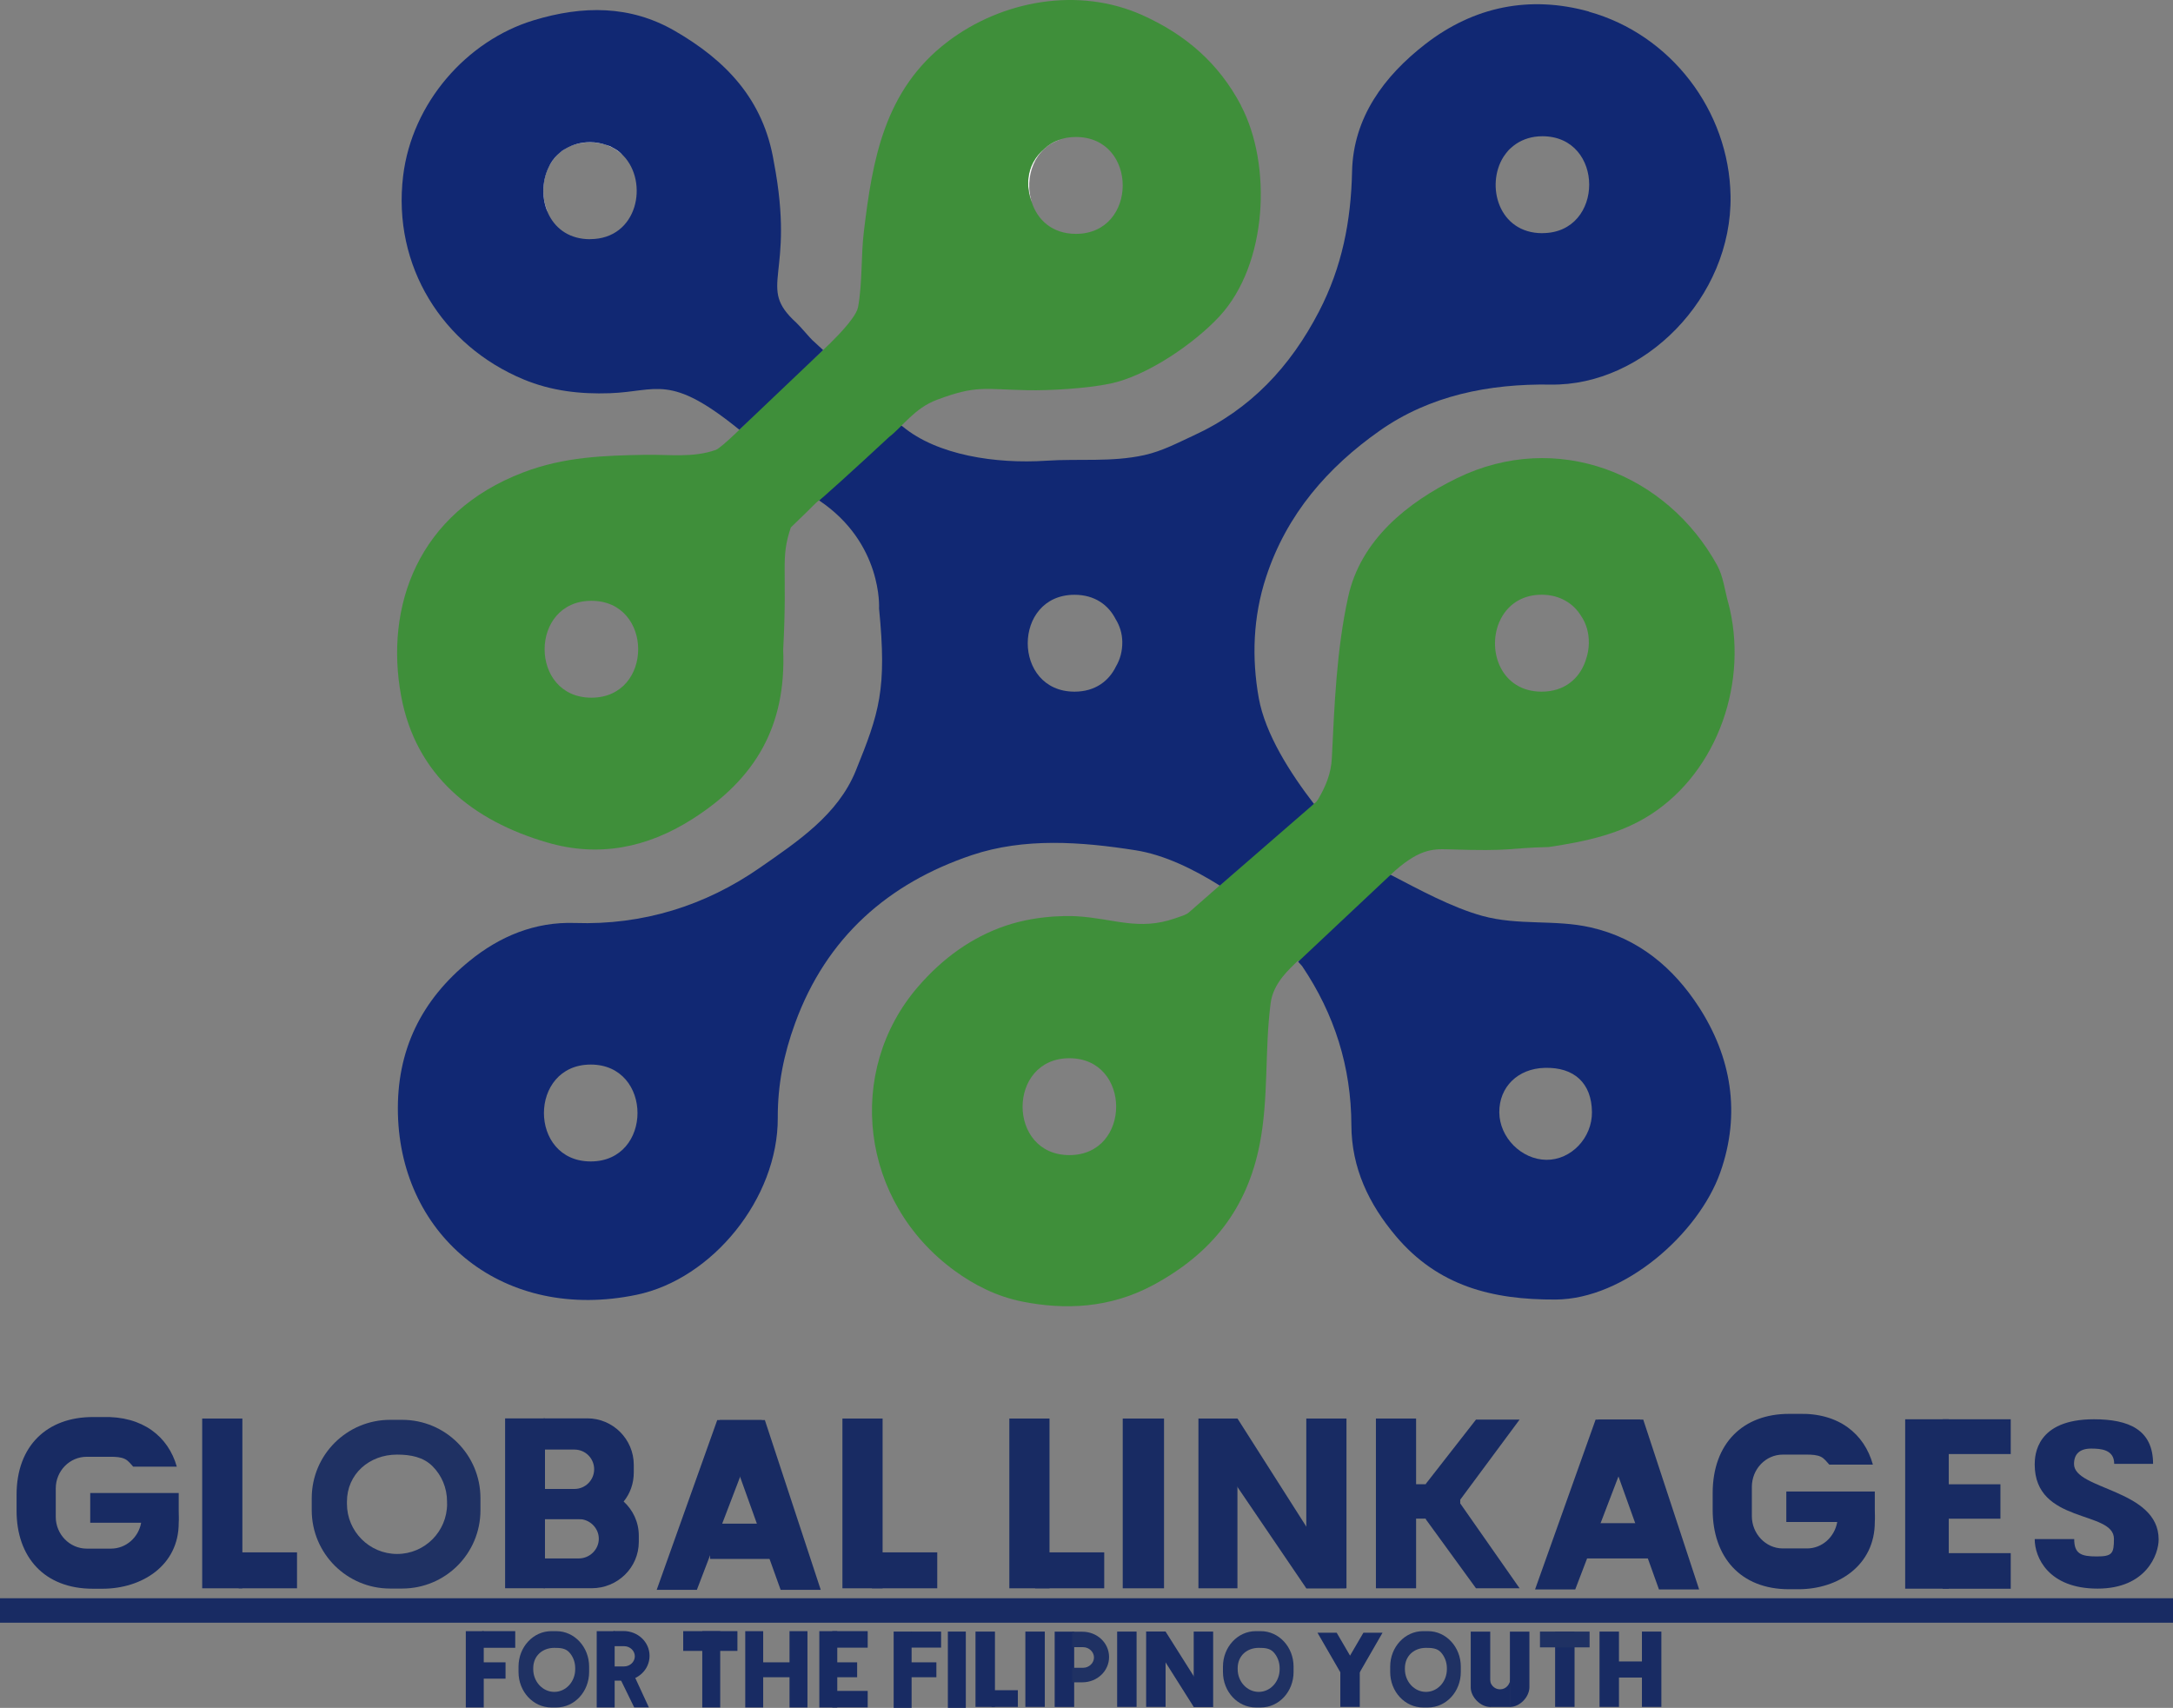 <svg xmlns="http://www.w3.org/2000/svg" id="Layer_1" data-name="Layer 1" viewBox="0 0 349.93 275.03"><rect x="0" y="0" width="349.93" height="275.03" fill="#808080" stroke="none"/><defs><style>      .cls-1 {        fill: #fefefe;      }      .cls-1, .cls-2, .cls-3, .cls-4, .cls-5 {        stroke-width: 0px;      }      .cls-2 {        fill: #112873;      }      .cls-3 {        fill: #182b63;      }      .cls-4 {        fill: #1f3163;      }      .cls-5 {        fill: #3f8f3a;      }    </style></defs><path class="cls-5" d="m278.28,96.99c-.54-2.01-.79-4.21-1.77-5.99-8.16-14.79-25.85-21.82-41.88-14-7.96,3.88-15.52,9.93-17.53,19.12-1.87,8.53-2.2,17.25-2.63,26.01-.12,2.42-.98,4.49-2.19,6.55-.34.58-.67.79-.99.83.16-.05.29-.08.29-.08-.04-.03-2.97,2.27-5.41,4.2-.71.86-1.51,1.66-2.42,2.35-1.51,1.45-5,4.6-12.3,10.95-.49.42-1.25.61-2.21.95-5.86,2.05-9.87.04-15.69-.32,0,0-5.82-.47-11.69,1.54-5.35,1.83-10.04,5.18-14.02,9.79-11.75,13.6-9.38,34.61,5.89,45.74,3.15,2.3,6.82,4.17,10.96,4.98,6.69,1.32,14,1.13,21.1-2.72,9.49-5.14,15.03-12.38,17.05-22.55,1.49-7.49.79-15.21,1.78-22.81.43-3.29,3.09-5.52,4.34-6.78,4.86-1.15,11.02,5.31,15.56-12.46.17-.67-.12-.65-.32-.48-.32-.3-.69-.55-.25-.96,4.37-4.08,6.65-4.17,9.28-4.08,10.69.35,9.29-.21,16.18-.37,6.07-.91,11.6-2.11,16.48-5.28,10.81-7.03,15.77-21.5,12.4-34.14Zm-106.07,89.02c-10.06,0-10.04-15.6,0-15.6s10.04,15.6,0,15.6Zm83.19-79.85c-.03.11-.06.23-.1.34,0,.02-.02.05-.03.07-.97,2.68-3.3,4.81-7.01,4.81-6.48,0-8.75-6.46-6.88-11.07.02-.04.04-.08.05-.12.17-.39.36-.77.59-1.13,0-.01.02-.02.03-.04,1.22-1.89,3.28-3.25,6.22-3.25s5.15,1.44,6.35,3.43c.82,1.21,1.27,2.7,1.24,4.42-.02.92-.19,1.76-.45,2.54Z"></path><path class="cls-5" d="m207.01,131.27c.58-.31,1.42-1.02,2.65-2.27"></path><path class="cls-5" d="m211,129.6c-.05.01-.1.03-.16.04"></path><path class="cls-2" d="m273.51,162.06c-4-6.14-9.59-10.96-17.37-12.72-5.76-1.31-11.61-.25-17.43-1.85-4.94-1.36-10.26-4.28-14.77-6.62l-14.89,14c.21.24.43.47.64.71,5.22,7.74,7.9,16.24,7.93,25.61.02,6.85,2.79,12.68,7.16,17.86,6.77,8.02,15.46,10.27,25.72,10.22,11.14-.05,23.05-10.66,26.52-20.46,3.38-9.54,1.76-18.66-3.5-26.74Zm-24.47,24.71c-4.03-.03-7.57-3.6-7.6-7.64-.03-4.1,2.99-7.06,7.32-7.17,4.76-.13,7.55,2.48,7.6,7.1.05,4.17-3.35,7.74-7.33,7.71Z"></path><path class="cls-1" d="m171.08,22.37c-3.27.75-5.47,3.44-5.51,7.04-.01,1.15.21,2.24.6,3.22-1.31-3.98.34-9.03,4.91-10.26Z"></path><path class="cls-1" d="m95.02,22.92c2.24,0,3.95.8,5.19,2-1.23-1.8-3.27-2.82-5.94-2.8-4.44.04-7.34,2.98-7.38,7.49-.02,1.73.47,3.27,1.3,4.53-1.98-4.62.28-11.22,6.82-11.22Z"></path><path class="cls-2" d="m255.88,1.86c-9.55-2.65-18.55-.81-26.35,5.24-6.64,5.15-11.61,11.82-11.8,20.52-.17,8-1.62,15.4-5.32,22.53-4.61,8.9-11.04,15.78-20.2,19.98-2.58,1.19-5.06,2.52-7.95,3.16-5.25,1.16-10.52.55-15.76.9-8.14.54-17.59-.89-23.14-5.51-.61-.51-.73.05-1.34.61-3.06,2.82-6.16,5.6-9.2,8.44-1.03.96,0,0-2.94,2.84,10.32,6.9,9.68,17.43,9.68,17.43,1.29,13.04.03,16.79-3.76,26.14-2.87,7.07-9.38,11.38-15.4,15.57-8.81,6.14-18.88,9.29-29.82,8.92-6.46-.22-12.1,2.16-16.93,6.08-7.75,6.28-11.82,14.38-11.57,24.68.49,19.87,17.14,33.56,38.46,29.11,12.2-2.55,22.76-15.55,22.71-28.49-.02-5.3.95-10.21,2.79-15.24,5.05-13.86,15.05-22.56,28.47-27.07,8.42-2.83,17.59-2.16,26.35-.78,4.66.73,9.47,3.11,13.57,5.69l15.16-13.16c-3.8-4.93-7.84-11.22-8.89-17.07-1.13-6.37-.94-13,1.19-19.47,3.31-10.11,9.95-17.69,18.29-23.55,8.07-5.68,17.6-7.58,27.53-7.43,14.98.24,29.25-13.96,28.97-30.41-.24-13.73-9.67-25.98-22.79-29.63ZM95.13,187.03c-10.06,0-10.04-15.6,0-15.6s10.04,15.6,0,15.6Zm84.61-79.77c-1.11,2.34-3.32,4.12-6.7,4.12-10.06,0-10.04-15.6,0-15.6,3.28,0,5.47,1.67,6.61,3.91.66,1.06,1.06,2.3,1.08,3.66.02,1.5-.35,2.82-.99,3.92Zm68.63-69.71c-7.08,0-9.14-7.71-6.26-12.29.11-.18.23-.35.36-.51.14-.19.29-.37.45-.55.15-.15.3-.3.46-.43.24-.21.48-.41.75-.59.02-.01.04-.02.06-.04,1.12-.73,2.5-1.2,4.19-1.2,10.06,0,10.04,15.6,0,15.6Z"></path><path class="cls-5" d="m199.85,16.98c-3.6-6.82-8.91-11.39-15.84-14.52-10.37-4.68-22.7-2.36-31.39,4.24-10.25,7.78-12.13,19.11-13.51,30.61-.48,4.01-.21,8.11-.93,12.14-.73,4.12-19.81,18.9-5.59,6.15l-14.22,12.76c14.22-12.76-1.32,3.44-3.08,4.08-3.68,1.32-7.56.73-11.36.8-6.66.12-13.08.32-19.64,2.82-17.09,6.5-22.33,21.68-19.7,35.98,2.35,12.8,11.52,20.14,23.57,23.64,8.18,2.38,15.98.91,23.36-3.8,10.11-6.44,15.1-14.91,14.6-27.24.72-13.4-.5-14.56,1.23-19.7,4.53-4.36,3.71-3.71,4.53-4.36l.02-.02c-.54.65,6.31-5.56,11.28-10.19,2.14-1.64,4.08-4.64,7.7-5.99,6.41-2.4,7.52-1.68,14.68-1.54,3.36.06,9.33-.25,13.25-1.07,5.89-1.23,13.47-6.41,17.56-10.82,7.82-8.45,8.46-24.49,3.47-33.95Zm-104.61,95.37c-10.06,0-10.04-15.6,0-15.6s10.04,15.6,0,15.6Zm78.02-74.69c-3.83,0-6.19-2.27-7.1-5.07-.44-1.11-.66-2.34-.57-3.66.13-2,1.16-3.78,2.65-5.02,1.23-1.12,2.88-1.85,5.02-1.85,10.06,0,10.04,15.6,0,15.6Z"></path><path class="cls-5" d="m134.24,78.25c-.36.35-.69.66-.96.92.64-.63.81-.79.96-.92Z"></path><path class="cls-2" d="m130.86,54.82c-.31-.26-2.05-2.33-2.62-2.85-6.54-5.94-.05-7.28-3.63-25.93-1.66-10.08-7.77-16.34-15.95-21.07-7.18-4.15-14.82-4.1-22.7-1.71-10.82,3.28-19.61,13.31-21.04,25.05-1.77,14.57,6.39,27.36,19.35,32.77,4.52,1.89,9.22,2.41,13.96,2.24,7.63-.27,9.58-3.26,20.83,5.88l13.49-12.83-1.69-1.56Zm-35.84-16.3c-6.44,0-8.73-6.38-6.92-10.99.08-.22.18-.42.28-.63.08-.16.15-.32.23-.47.2-.36.43-.68.69-.99.04-.04.07-.09.11-.13.24-.28.51-.52.8-.76.11-.09.22-.19.34-.28.17-.12.36-.22.55-.33,1.07-.63,2.36-1.04,3.92-1.04,1,0,1.88.19,2.68.47.12.04.26.07.38.12.25.1.47.22.7.35.22.12.43.24.63.38.2.14.39.31.57.47.13.12.26.23.38.36,4.14,4.27,2.37,13.46-5.34,13.46Z"></path><rect class="cls-3" x="32.56" y="228.43" width="6.47" height="27.34"></rect><rect class="cls-3" x="38.43" y="249.98" width="9.4" height="5.79"></rect><rect class="cls-3" x="135.66" y="228.43" width="6.47" height="27.34"></rect><rect class="cls-3" x="140.41" y="249.98" width="10.52" height="5.79"></rect><rect class="cls-3" x="162.54" y="228.43" width="6.47" height="27.34"></rect><rect class="cls-3" x="166.69" y="249.98" width="11.13" height="5.79"></rect><rect class="cls-3" x="157.09" y="262.74" width="3.13" height="12.13"></rect><rect class="cls-3" x="159.67" y="272.18" width="4.24" height="2.69"></rect><rect class="cls-3" y="257.37" width="349.93" height="3.94"></rect><rect class="cls-3" x="180.8" y="228.43" width="6.65" height="27.34"></rect><rect class="cls-3" x="192.99" y="228.43" width="6.28" height="27.34"></rect><rect class="cls-3" x="210.36" y="228.43" width="6.47" height="27.34"></rect><polygon class="cls-3" points="210.36 255.77 194.29 232.12 199.28 228.43 216.68 255.76 210.36 255.77"></polygon><rect class="cls-3" x="81.34" y="228.41" width="6.42" height="27.35"></rect><rect class="cls-3" x="221.57" y="228.43" width="6.47" height="27.34"></rect><polygon class="cls-3" points="253.67 255.95 247.2 255.95 256.95 228.6 264.13 228.6 253.67 255.95"></polygon><polygon class="cls-3" points="273.62 255.95 267.15 255.95 257.35 228.6 264.62 228.6 273.62 255.95"></polygon><rect class="cls-3" x="306.8" y="228.55" width="7.02" height="27.28"></rect><rect class="cls-3" x="312.84" y="250.11" width="10.96" height="5.73"></rect><rect class="cls-3" x="312.84" y="228.55" width="10.96" height="5.6"></rect><rect class="cls-3" x="313.52" y="239.02" width="8.62" height="5.54"></rect><rect class="cls-3" x="152.64" y="262.74" width="2.89" height="12.29"></rect><rect class="cls-3" x="169.84" y="262.75" width="3.14" height="12.13"></rect><rect class="cls-3" x="165.12" y="262.74" width="3.13" height="12.13"></rect><rect class="cls-3" x="179.9" y="262.74" width="3.13" height="12.13"></rect><rect class="cls-3" x="184.57" y="262.74" width="3.13" height="12.13"></rect><polygon class="cls-3" points="195.36 274.87 192.23 274.87 184.57 262.74 187.7 262.74 195.36 274.87"></polygon><rect class="cls-3" x="192.23" y="262.74" width="3.13" height="12.13"></rect><rect class="cls-3" x="250.43" y="262.74" width="3.13" height="12.13"></rect><path class="cls-3" d="m239.98,262.75v12.13c-1.57,0-3.14-1.61-3.14-3.14v-8.99h3.14Z"></path><path class="cls-3" d="m246.29,262.75v8.99c-.04,1.58-1.57,3.14-3.14,3.14v-12.13h3.14Z"></path><rect class="cls-3" x="257.58" y="262.74" width="3.13" height="12.13"></rect><rect class="cls-3" x="264.41" y="262.74" width="3.13" height="12.13"></rect><rect class="cls-3" x="143.91" y="262.74" width="2.89" height="12.29"></rect><rect class="cls-3" x="131.94" y="262.67" width="2.89" height="12.29"></rect><rect class="cls-3" x="127.14" y="262.67" width="2.89" height="12.29"></rect><rect class="cls-3" x="120.01" y="262.67" width="2.89" height="12.29"></rect><rect class="cls-3" x="113.09" y="262.67" width="2.89" height="12.29"></rect><rect class="cls-3" x="96.09" y="262.67" width="2.89" height="12.29"></rect><rect class="cls-3" x="75.01" y="262.67" width="2.89" height="12.29"></rect><rect class="cls-3" x="215.84" y="268.58" width="3.13" height="6.29"></rect><polygon class="cls-3" points="218.97 269.29 215.84 269.29 212.16 262.92 215.25 262.92 218.97 269.29"></polygon><polygon class="cls-3" points="215.84 269.29 218.97 269.29 222.64 262.92 219.56 262.92 215.84 269.29"></polygon><rect class="cls-3" x="260.46" y="267.55" width="4.34" height="2.59"></rect><rect class="cls-3" x="134.03" y="262.67" width="5.7" height="2.66"></rect><rect class="cls-3" x="134.03" y="272.29" width="5.7" height="2.66"></rect><rect class="cls-3" x="132.33" y="267.69" width="5.7" height="2.4"></rect><rect class="cls-3" x="146.53" y="267.69" width="4.26" height="2.4"></rect><rect class="cls-3" x="146.68" y="262.74" width="4.87" height="2.58"></rect><rect class="cls-3" x="255.02" y="245.28" width="10.47" height="5.68"></rect><polygon class="cls-3" points="112.22 256.02 105.75 256.02 115.5 228.68 122.68 228.68 112.22 256.02"></polygon><polygon class="cls-3" points="132.17 256.02 125.71 256.02 115.9 228.68 123.17 228.68 132.17 256.02"></polygon><rect class="cls-3" x="114.35" y="245.36" width="9.69" height="5.68"></rect><rect class="cls-3" x="227.43" y="239.01" width="7.72" height="5.54"></rect><polygon class="cls-3" points="244.71 228.6 235.15 241.5 229.56 239.01 237.69 228.6 244.71 228.6"></polygon><polygon class="cls-3" points="244.71 255.77 235.15 242.1 229.56 244.59 237.69 255.77 244.71 255.77"></polygon><rect class="cls-3" x="110.02" y="262.67" width="8.73" height="3.18"></rect><rect class="cls-4" x="247.99" y="262.74" width="7.99" height="2.54"></rect><rect class="cls-3" x="122.14" y="267.69" width="5.66" height="2.4"></rect><rect class="cls-3" x="77.64" y="267.69" width="3.77" height="2.63"></rect><rect class="cls-3" x="77.64" y="262.67" width="5.33" height="2.68"></rect><path class="cls-4" d="m178.6,266.83c0,2.27-1.92,4.08-4.31,4.08h-1.64v-2.34h1.76c.96,0,1.76-.76,1.76-1.66s-.8-1.66-1.76-1.66h-1.76v-2.49h1.64c2.4,0,4.31,1.81,4.31,4.08Z"></path><path class="cls-3" d="m104.6,266.65c0,2.22-1.87,3.99-4.21,3.99h-1.6v-2.29h1.72c.94,0,1.72-.74,1.72-1.63s-.78-1.63-1.72-1.63h-1.72v-2.44h1.6c2.34,0,4.21,1.77,4.21,3.99Z"></path><polygon class="cls-3" points="98.97 268.48 101.5 268.48 104.49 274.95 102.13 274.95 98.97 268.48"></polygon><path class="cls-4" d="m64.75,228.64h-1.93c-6.95,0-12.62,5.63-12.62,12.62v1.93c0,6.99,5.67,12.62,12.62,12.62h1.93c6.99,0,12.62-5.63,12.62-12.62v-1.93c0-6.99-5.63-12.62-12.62-12.62Zm7.25,13.52c0,4.46-3.59,8.08-8.05,8.08s-8.08-3.63-8.08-8.08v-.34c0-4.46,3.61-7.58,8.06-7.58,2.23,0,4.25.4,5.72,1.87s2.34,3.48,2.34,5.7v.34Z"></path><path class="cls-4" d="m89.59,262.67h-.81c-2.91,0-5.28,2.55-5.28,5.71v.87c0,3.16,2.37,5.71,5.28,5.71h.81c2.93,0,5.28-2.55,5.28-5.71v-.87c0-3.16-2.36-5.71-5.28-5.71Zm3.04,6.12c0,2.02-1.5,3.66-3.37,3.66s-3.39-1.64-3.39-3.66v-.15c0-2.02,1.51-3.28,3.38-3.28.93,0,1.78.04,2.4.7s.98,1.57.98,2.58v.15Z"></path><path class="cls-4" d="m203.03,262.67h-.81c-2.91,0-5.28,2.55-5.28,5.71v.87c0,3.16,2.37,5.71,5.28,5.71h.81c2.93,0,5.28-2.55,5.28-5.71v-.87c0-3.16-2.36-5.71-5.28-5.71Zm3.04,6.12c0,2.02-1.5,3.66-3.37,3.66s-3.39-1.64-3.39-3.66v-.15c0-2.02,1.51-3.28,3.38-3.28.93,0,1.78.04,2.4.7.6.65.98,1.57.98,2.58v.15Z"></path><path class="cls-4" d="m229.96,262.67h-.81c-2.91,0-5.28,2.55-5.28,5.71v.87c0,3.16,2.37,5.71,5.28,5.71h.81c2.93,0,5.28-2.55,5.28-5.71v-.87c0-3.16-2.36-5.71-5.28-5.71Zm3.04,6.12c0,2.02-1.5,3.66-3.37,3.66s-3.39-1.64-3.39-3.66v-.15c0-2.02,1.51-3.28,3.38-3.28.93,0,1.78.04,2.4.7.6.65.98,1.57.98,2.58v.15Z"></path><path class="cls-3" d="m243.23,270.15v4.73h-3.35v-4.73c0,1.08.72,1.89,1.68,1.89s1.68-.81,1.68-1.89Z"></path><path class="cls-3" d="m94.59,228.41h-7.06v16.2h7.06c2.38,0,4.49-1.1,5.85-2.83,1.02-1.25,1.62-2.87,1.62-4.65v-1.25c0-4.12-3.36-7.48-7.48-7.48Zm-6.84,11.37v-6.35h4.76c1.78,0,3.17,1.44,3.17,3.17s-1.4,3.17-3.17,3.17h-4.76Z"></path><path class="cls-3" d="m102.87,247.3v.98c0,4.16-3.41,7.48-7.59,7.48h-7.74v-4.8h5.67c1.76,0,3.22-1.44,3.22-3.17s-1.46-3.17-3.22-3.17h-5.67v-4.83h7.74c1.99,0,3.8.76,5.14,2,1.5,1.36,2.45,3.32,2.45,5.51Z"></path><path class="cls-3" d="m14.53,240.42v4.79h8.2c-.42,2.36-2.42,4.17-4.87,4.17h-3.89c-2.76,0-4.99-2.32-4.99-5.1v-4.59c0-2.82,2.23-5.1,4.99-5.1h3.89c.74,0,1.61.04,2.24.35.57.27.92.78,1.35,1.24h7.02c-1.36-4.83-5.48-8.19-11.97-7.99h-1.55c-7.33,0-12.28,4.59-12.28,12.51v2.59c0,7.45,4.46,12.55,12.28,12.55h1.55c6.35,0,12.3-3.74,12.28-10.62.05-.64,0-1.27,0-1.93v-2.86h-14.24Z"></path><path class="cls-3" d="m287.66,240.2v4.89h8.2c-.42,2.41-2.42,4.26-4.87,4.26h-3.89c-2.76,0-4.99-2.37-4.99-5.21v-4.69c0-2.88,2.23-5.21,4.99-5.21h3.89c.74,0,1.61.04,2.24.35.57.28.92.8,1.35,1.26h7.02c-1.36-4.93-5.48-8.36-11.97-8.17h-1.55c-7.33,0-12.28,4.69-12.28,12.78v2.64c0,7.61,4.46,12.82,12.28,12.82h1.55c6.35,0,12.3-3.82,12.28-10.85.05-.65,0-1.3,0-1.97v-2.92h-14.24Z"></path><path class="cls-3" d="m340.46,235.73h6.26c0-5.5-3.9-7.18-9.53-7.18-9.25,0-9.53,5.74-9.53,7.28,0,9.63,12.76,7.35,12.76,11.97,0,2.38-.28,2.84-2.78,2.84s-3.62-.42-3.62-2.8h-6.36c0,2.98,2.23,7.98,10.12,7.98s9.84-5.57,9.84-7.91c0-8.12-13.63-7.98-13.63-12.15,0-1.61.92-2.49,2.75-2.49,1.55,0,3.72.14,3.72,2.45Z"></path></svg>